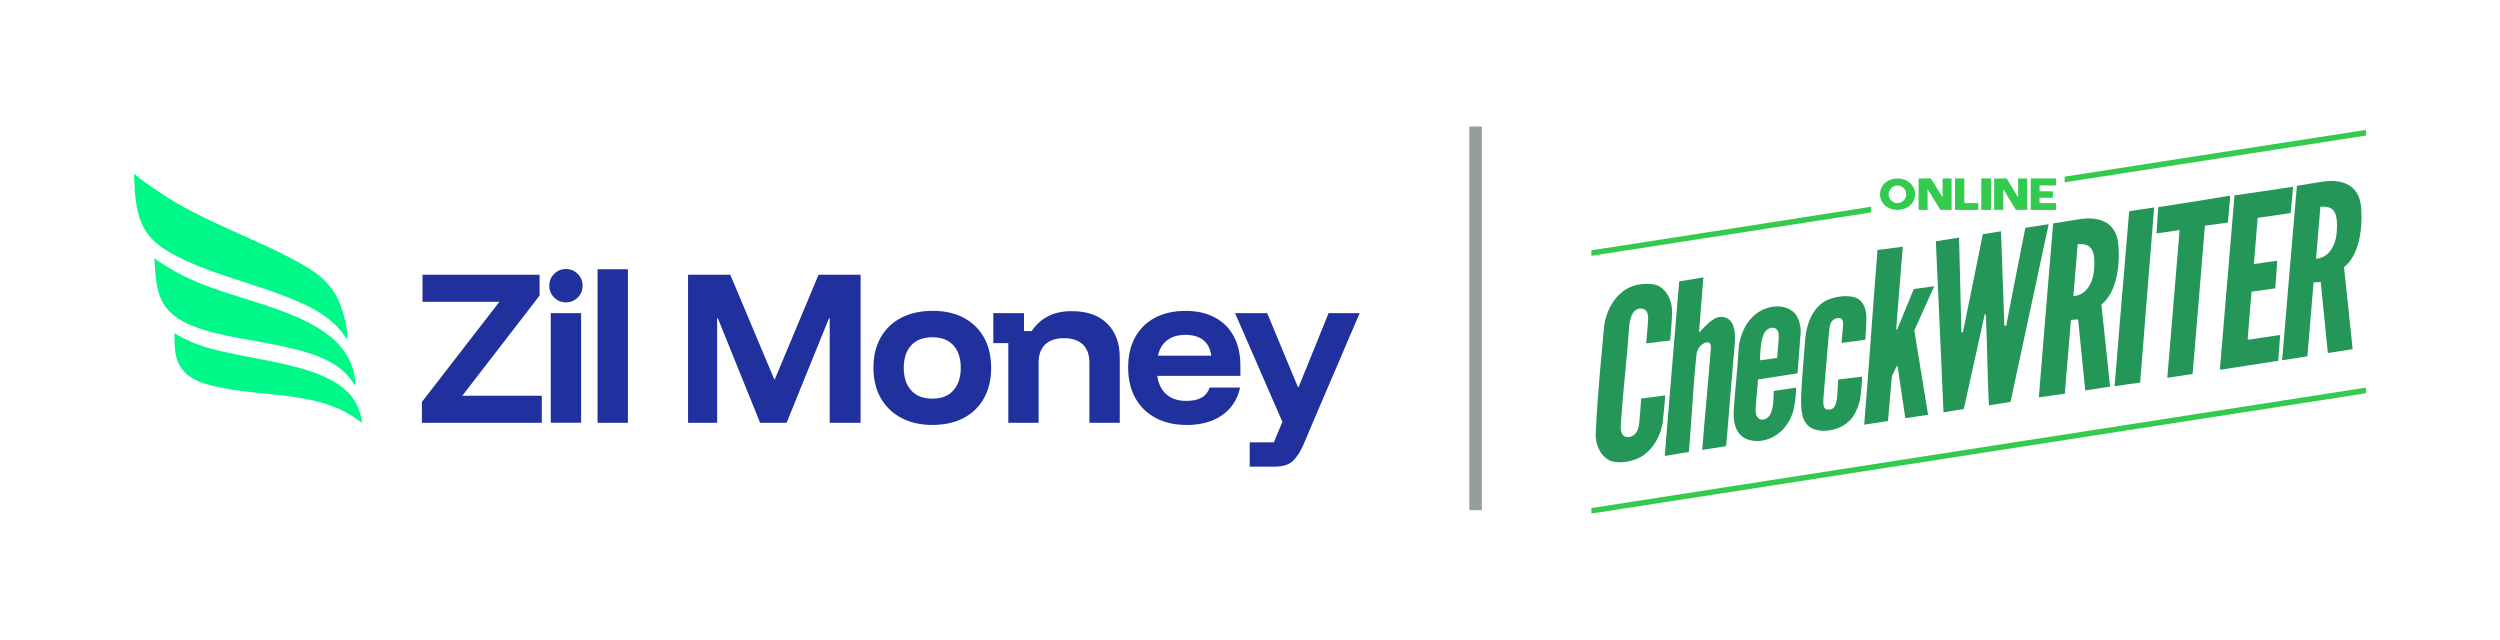 <?xml version="1.0" encoding="UTF-8"?>
<svg id="Layer_1" data-name="Layer 1" xmlns="http://www.w3.org/2000/svg" viewBox="0 0 500 128">
  <defs>
    <style>
      .cls-1 {
        fill: #20319d;
      }

      .cls-1, .cls-2, .cls-3, .cls-4, .cls-5 {
        stroke-width: 0px;
      }

      .cls-2 {
        fill: #33cb4e;
      }

      .cls-3 {
        fill: #239658;
      }

      .cls-4 {
        fill: #00f889;
      }

      .cls-5 {
        fill: #969d9d;
      }
    </style>
  </defs>
  <g>
    <polygon class="cls-1" points="84.38 84.56 84.38 80.39 99.88 60.36 84.5 60.36 84.5 54.95 107.92 54.95 107.92 59.11 92.46 79.15 108.36 79.15 108.36 84.56 84.38 84.56"/>
    <path class="cls-1" d="M113.19,60.47c-.93,0-1.71-.32-2.36-.97s-.97-1.43-.97-2.36.32-1.71.97-2.36,1.43-.97,2.36-.97,1.71.32,2.36.97.97,1.43.97,2.36-.32,1.71-.97,2.36-1.43.97-2.36.97M110.15,62.62h6.07v21.93h-6.07v-21.93Z"/>
    <rect class="cls-1" x="119.51" y="53.85" width="6.07" height="30.71"/>
    <polygon class="cls-1" points="137.61 84.56 137.61 54.95 146.06 54.95 154.83 75.82 154.98 75.82 163.71 54.95 172.12 54.95 172.12 84.56 165.94 84.56 165.94 63.65 165.8 63.65 157.32 84.56 152.02 84.56 143.57 63.65 143.43 63.65 143.43 84.56 137.61 84.56"/>
    <path class="cls-1" d="M186.49,84.99c-2.39,0-4.47-.47-6.23-1.41-1.77-.94-3.14-2.26-4.11-3.97s-1.46-3.73-1.46-6.07.48-4.33,1.44-6.03c.96-1.71,2.33-3.02,4.11-3.95,1.78-.93,3.87-1.39,6.29-1.39s4.46.46,6.21,1.39c1.75.93,3.11,2.24,4.06,3.95s1.43,3.73,1.43,6.07-.48,4.33-1.43,6.05-2.31,3.04-4.08,3.97-3.84,1.39-6.23,1.39M186.49,79.73c1.83,0,3.23-.55,4.2-1.66s1.46-2.61,1.46-4.51-.49-3.39-1.46-4.48c-.97-1.08-2.38-1.63-4.2-1.63s-3.27.54-4.26,1.63c-.99,1.08-1.48,2.58-1.48,4.48s.49,3.41,1.48,4.51c.99,1.11,2.41,1.66,4.26,1.66"/>
    <path class="cls-1" d="M201.66,84.56v-15.94h-3v-5.99h6.14v3.58h1.54c.85-1.27,1.92-2.25,3.22-2.94,1.29-.69,2.9-1.04,4.82-1.04,3.05,0,5.4.84,7.07,2.5,1.67,1.67,2.5,3.91,2.5,6.71v13.12h-6.07v-11.99c0-1.61-.43-2.83-1.3-3.67-.87-.84-2.13-1.26-3.78-1.26s-2.92.42-3.78,1.26c-.87.84-1.3,2.07-1.3,3.67v11.99h-6.07.01Z"/>
    <path class="cls-1" d="M237.3,84.99c-2.36,0-4.42-.47-6.18-1.41-1.75-.94-3.11-2.27-4.06-3.98-.95-1.72-1.43-3.75-1.43-6.09s.46-4.36,1.39-6.05,2.25-3,3.97-3.91,3.75-1.37,6.09-1.37,4.26.44,5.9,1.32c1.64.88,2.91,2.13,3.78,3.77.88,1.63,1.32,3.58,1.32,5.85v2.05h-16.63c.24,1.63.86,2.88,1.86,3.73,1,.85,2.31,1.28,3.95,1.28,1.29,0,2.31-.22,3.07-.66.76-.44,1.29-1.11,1.61-2.01h6.07c-.49,2.34-1.67,4.17-3.55,5.5s-4.26,1.99-7.16,1.99M231.59,71.14h10.67c-.2-1.39-.73-2.43-1.61-3.13-.88-.69-2.06-1.04-3.55-1.04s-2.7.35-3.64,1.06-1.57,1.74-1.88,3.11"/>
    <path class="cls-1" d="M249.94,93.33v-4.86h4.82l1.72-4.09-9.47-21.75h6.43l6.14,14.77h.15l5.99-14.77h6.21l-9.39,21.93-1.79,4.24c-.61,1.44-1.32,2.55-2.12,3.34-.8.79-2.03,1.19-3.69,1.19h-5.01.01Z"/>
    <path class="cls-4" d="M26.81,34.74c1.81,1.57,3.33,2.51,5.06,3.69,8.57,5.86,19.18,9.16,28.25,14.26,4.72,2.65,7.28,5.18,8.68,10.54.39,1.48.8,3.22.65,4.73-3.01-4.9-8.12-7.07-13.28-9.03-7.14-2.71-14.95-4.45-21.67-8.15-5.48-3.02-6.94-6.13-7.52-12.27l-.02-.35-.16-3.41h0Z"/>
    <path class="cls-4" d="M71.09,77.17s-1.05-1.47-1.43-1.93c-7.23-8.49-29.77-5.67-36.2-13.43-2.41-2.91-2.3-6.61-2.6-10.18,0,0,.61.46,1.3.92.61.41,1.29.81,1.65,1.03,7.25,4.44,15.81,5.93,23.66,9.04,6.62,2.62,13.45,6.5,13.62,14.54"/>
    <path class="cls-4" d="M34.9,66.61c.7.52,2.09,1.2,3.2,1.7,8.45,3.81,25.58,3.54,31.83,10.5,1.42,1.59,2.21,3.67,2.51,5.75,0,0-2.32-1.6-3.15-2.05-7.23-3.9-16.21-3.3-24.23-4.83-3.58-.68-7.66-1.43-9.37-5.05-.31-.67-.6-1.67-.71-2.95-.08-.92-.09-3.07-.09-3.07"/>
  </g>
  <g>
    <g>
      <path class="cls-3" d="M329.25,68.67c.13-1.86.27-2.79.37-4.66.1-1.8-.57-2.3-1.53-2.3-1.06,0-2.1.96-2.3,3.99-.43,6.69-1.26,12.84-1.63,19.53-.1,1.73.67,2.1,1.23,2.2,1.23.1,2.3-.87,2.46-2.86.17-1.63.27-3.23.37-4.86,1.56-.23,3.26-.4,4.82-.63-.1,1.73-.23,2.93-.43,4.62.03.4-.4,5.26-4.49,7.72-.93.5-3.63,1.53-5.92.77-1.56-.53-3.16-2.66-3.06-5.42.27-7.29,1.5-19.26,1.63-20.96.3-4.09,2.96-8.48,7.35-8.95.77-.1,2.76-.3,3.99.57,1.73,1.23,2.3,3.23,2.3,4.96s-.2,3.06-.37,5.72c0-.03-3.19.33-4.79.57h0Z"/>
      <path class="cls-3" d="M335.84,56.29c-1,11.61-1.93,23.32-2.89,34.9,1.63-.23,3.19-.57,4.82-.8,0-.17.03-.4.07-.7.67-8.75.96-14.44,1.46-18.83.2-1.63,1.6-2.46,2.2-2.4.2.03.77.1.67,1.23-.53,6.82-1.2,13.48-1.73,20.3,1.6-.23,3.19-.53,4.79-.77.57-6.85,1.13-13.71,1.73-20.6.1-1.8.03-2.73-.47-3.83-.87-1.8-2.76-1.4-2.96-1.33-1.53.57-2.4,1.73-3.73,3.06.3-3.66.57-7.39.87-11.05-1.66.3-3.26.57-4.82.8v.02Z"/>
      <path class="cls-3" d="M358.5,62.25c-2.2-1.76-6.59-1.23-9.05,2.4-.53.77-1.33,2.36-1.63,4.29-.07.47-.1.8-.1.96-.27,4.62-.7,7.99-.96,11.91-.3,4.19,1.33,6.49,4.96,6.39,2-.07,5.42-1.4,6.85-5.72.57-1.73.67-4.96.67-4.96-1.5.23-2.99.43-4.49.67-.07,1.1,0,1.96-.2,3.06-.37,2.3-1.43,2.76-2.3,2.66-.6-.07-1.23-.67-1.13-2.3.13-2,.37-3.73.47-5.72,2.63-.4,5.26-.83,7.92-1.23.2-2.5.37-5.02.57-7.52.1-.4.3-3.36-1.56-4.89h-.02ZM355.74,67.6c-.1,1.23-.2,2.66-.3,3.99-1.13.17-2.3.33-3.43.47,0,0-.03-3.06.57-4.86.2-.57.67-1.43,1.63-1.63,1.26-.23,1.63.87,1.53,2.03h0Z"/>
      <path class="cls-3" d="M365.75,67.04c-.57,6.29-.7,8.48-1.06,12.58-.2,2.2.47,2.3.96,2.3.87,0,1.63-.3,1.8-2.86.07-.82.13-1.87.2-3.16,1.56-.2,3.19-.37,4.76-.57,0,.47-.03,1.03-.07,1.63,0,0-.1,1.1-.2,2-.47,3.79-2.36,5.32-2.4,5.32h0c-2.13,2.13-6.75,2.66-8.42.53-.67-.87-1.26-1.93-1.06-6.19.2-3.86.5-7.12.8-10.95.07-.67.43-5.09,3.63-7.25.67-.47,3.23-1.56,5.82-1.06,2.96.57,2.76,4.09,2.76,4.56,0,1.53-.2,3.33-.2,3.99,0,.1-3.16.43-4.76.67.1-1.3.2-2.13.3-3.43.1-1.23-.27-1.46-.77-1.53-.67-.1-1.73.37-1.9,1.73-.07.5-.1.8-.2,1.7h.01Z"/>
      <path class="cls-3" d="M375.5,50c1.6-.2,3.46-.43,5.06-.67-.47,5.52-.87,11.05-1.33,16.57h.2c1.1-2.7,2.23-5.39,3.33-8.09,1.36-.2,2.73-.37,4.09-.57-1.33,2.96-2.66,5.92-3.99,8.85.93,5.62,1.83,11.25,2.76,16.87-1.53.23-3.06.43-4.56.67-.47-3.46-1.06-6.92-1.53-10.38h-.2c-.33.67-.63,1.33-.96,2-.27,2.99-.5,5.99-.77,8.95-1.56.23-3.23.5-4.76.73.96-11.61,1.73-23.32,2.66-34.94h0Z"/>
      <path class="cls-3" d="M387.15,48.27c1.56-.27,3.13-.5,4.66-.77.17,6.32.33,12.64.47,18.96h.3c1.33-6.55,2.66-13.08,3.99-19.63,1.2-.2,2.43-.37,3.63-.57.23,6.29.43,12.58.67,18.87h.37c1.26-6.55,2.53-13.01,3.83-19.56,1.56-.23,3.13-.53,4.66-.73-2.53,11.84-5.09,23.69-7.62,35.53-1.33.2-2.99.53-4.33.7-.33-6.02-.3-12.21-.63-18.23h-.2c-1.4,6.32-2.79,12.64-4.19,18.96-1.33.2-2.73.47-4.06.67-.5-11.38-1-22.82-1.53-34.2h-.02Z"/>
      <path class="cls-3" d="M423.61,48.44c-.87-6.19-7.72-4.56-8.02-4.56-1.6.27-3.39.57-4.96.8-1,11.61-1.9,23.22-2.86,34.8,1.7-.23,3.49-.53,5.19-.73.4-4.92.83-9.85,1.23-14.77.47-.03.96-.07,1.43-.1.47,4.72.96,9.48,1.43,14.21,1.66-.27,3.29-.5,4.96-.77-.57-5.46-1.13-10.91-1.73-16.4,3.53-2.76,3.76-9.52,3.33-12.48ZM418.76,54.36c-.23,2.3-1.63,4.76-4.09,4.86.3-3.46.57-6.92.87-10.38,2.46-.2,3.73.77,3.23,5.52h-.01Z"/>
      <g id="R-letter">
        <path class="cls-3" d="M472.16,40.95c-.87-6.19-7.72-4.56-8.02-4.56-1.13.17-1.8.3-4.76.77-1,11.61-2,23.32-2.96,34.9,1.7-.23,3.39-.57,5.06-.8.4-4.92.83-9.85,1.23-14.77.47-.03.96-.07,1.43-.1.47,4.72.96,9.48,1.43,14.21,1.66-.27,3.29-.5,4.96-.77-.57-5.46-1.13-10.91-1.73-16.4,3.56-2.76,3.76-9.52,3.36-12.48h0ZM467.3,46.87c-.23,2.3-1.63,4.76-4.09,4.86.3-3.46.57-6.92.87-10.38,2.46-.2,3.69.73,3.23,5.52h-.01Z"/>
      </g>
      <path class="cls-3" d="M425.84,42.25c-1,11.61-1.96,23.39-2.93,35,1.7-.27,3.43-.5,5.12-.73.3-3.53,1.1-14.11,1.4-17.63.3-3.49,1.1-13.91,1.4-17.4-.6.07-1.1.17-1.73.27-1.13.13-2.23.3-3.26.5h0Z"/>
      <path class="cls-3" d="M431.67,41.42c-.07-.07-.2,3.49-.37,5.26,1.56-.23,3.06-.43,4.62-.67-.83,9.85-1.66,19.7-2.46,29.55,1.7-.27,3.36-.5,5.06-.77.83-9.88,1.66-19.76,2.46-29.65,1.56-.23,3.06-.4,4.59-.63.13-1.76.37-3.59.47-5.39-4.76.8-9.62,1.6-14.37,2.3Z"/>
      <path class="cls-3" d="M446.9,39.09c-1,11.61-1.93,23.26-2.93,34.87,3.86-.57,7.82-1.23,11.68-1.8.13-1.73.27-3.43.37-5.16-2.16.33-4.33.63-6.49.96.27-3.19.5-6.42.77-9.62,1.6-.23,3.16-.43,4.76-.67.13-1.83.27-3.69.37-5.52-1.56.23-3.13.43-4.66.67.27-3.09.5-6.16.77-9.25,2.2-.33,4.39-.63,6.59-.96.13-1.76.37-3.49.47-5.26-3.79.6-7.89,1.16-11.68,1.73h-.02Z"/>
    </g>
    <g>
      <path class="cls-2" d="M473.19,78.65c-51.64,8.02-103.28,16.04-154.91,24.06v-1.1c51.64-8.02,103.31-16.07,154.91-24.09v1.13Z"/>
      <path class="cls-2" d="M374.24,41.35v1.13c-18.63,2.89-37.3,5.79-55.96,8.68v-1.1c18.67-2.89,37.33-5.79,55.96-8.72h0Z"/>
      <path class="cls-2" d="M473.19,25.98v1.13c-20.1,3.13-40.16,6.22-60.26,9.35v-1.13c20.1-3.13,40.19-6.26,60.26-9.35Z"/>
      <g>
        <polygon class="cls-2" points="390.31 35.69 390.31 41.98 388.08 41.98 385.52 37.82 385.52 41.98 383.72 41.98 383.72 35.69 386.18 35.69 388.51 39.45 388.51 35.69 390.31 35.69"/>
        <polygon class="cls-2" points="391.01 41.98 392.84 41.98 395.2 41.98 395.66 41.98 395.66 40.62 394.43 40.62 392.87 40.62 392.87 37.79 392.87 35.69 391.01 35.69 391.01 41.98"/>
        <rect class="cls-2" x="396.26" y="35.69" width="1.93" height="6.29"/>
        <polygon class="cls-2" points="407.91 37.09 407.91 38.26 410.57 38.26 410.57 39.55 407.91 39.55 407.91 40.62 411.2 40.62 411.2 41.98 406.15 41.98 406.15 35.69 411.2 35.69 411.2 37.09 407.91 37.09"/>
        <polygon class="cls-2" points="405.45 35.69 405.45 41.98 403.18 41.98 400.66 37.82 400.66 41.98 398.83 41.98 398.83 35.69 401.32 35.69 403.62 39.45 403.62 35.69 405.45 35.69"/>
        <path class="cls-2" d="M379.49,35.69c-2.06,0-3.49,1.43-3.49,3.16s1.43,3.13,3.49,3.13,3.53-1.4,3.53-3.13-1.46-3.16-3.53-3.16ZM379.49,40.62c-.96,0-1.76-.8-1.76-1.76s.8-1.76,1.76-1.76,1.76.8,1.76,1.76-.8,1.76-1.76,1.76Z"/>
      </g>
    </g>
  </g>
  <rect class="cls-5" x="293.86" y="25.3" width="2.51" height="76.73"/>
</svg>